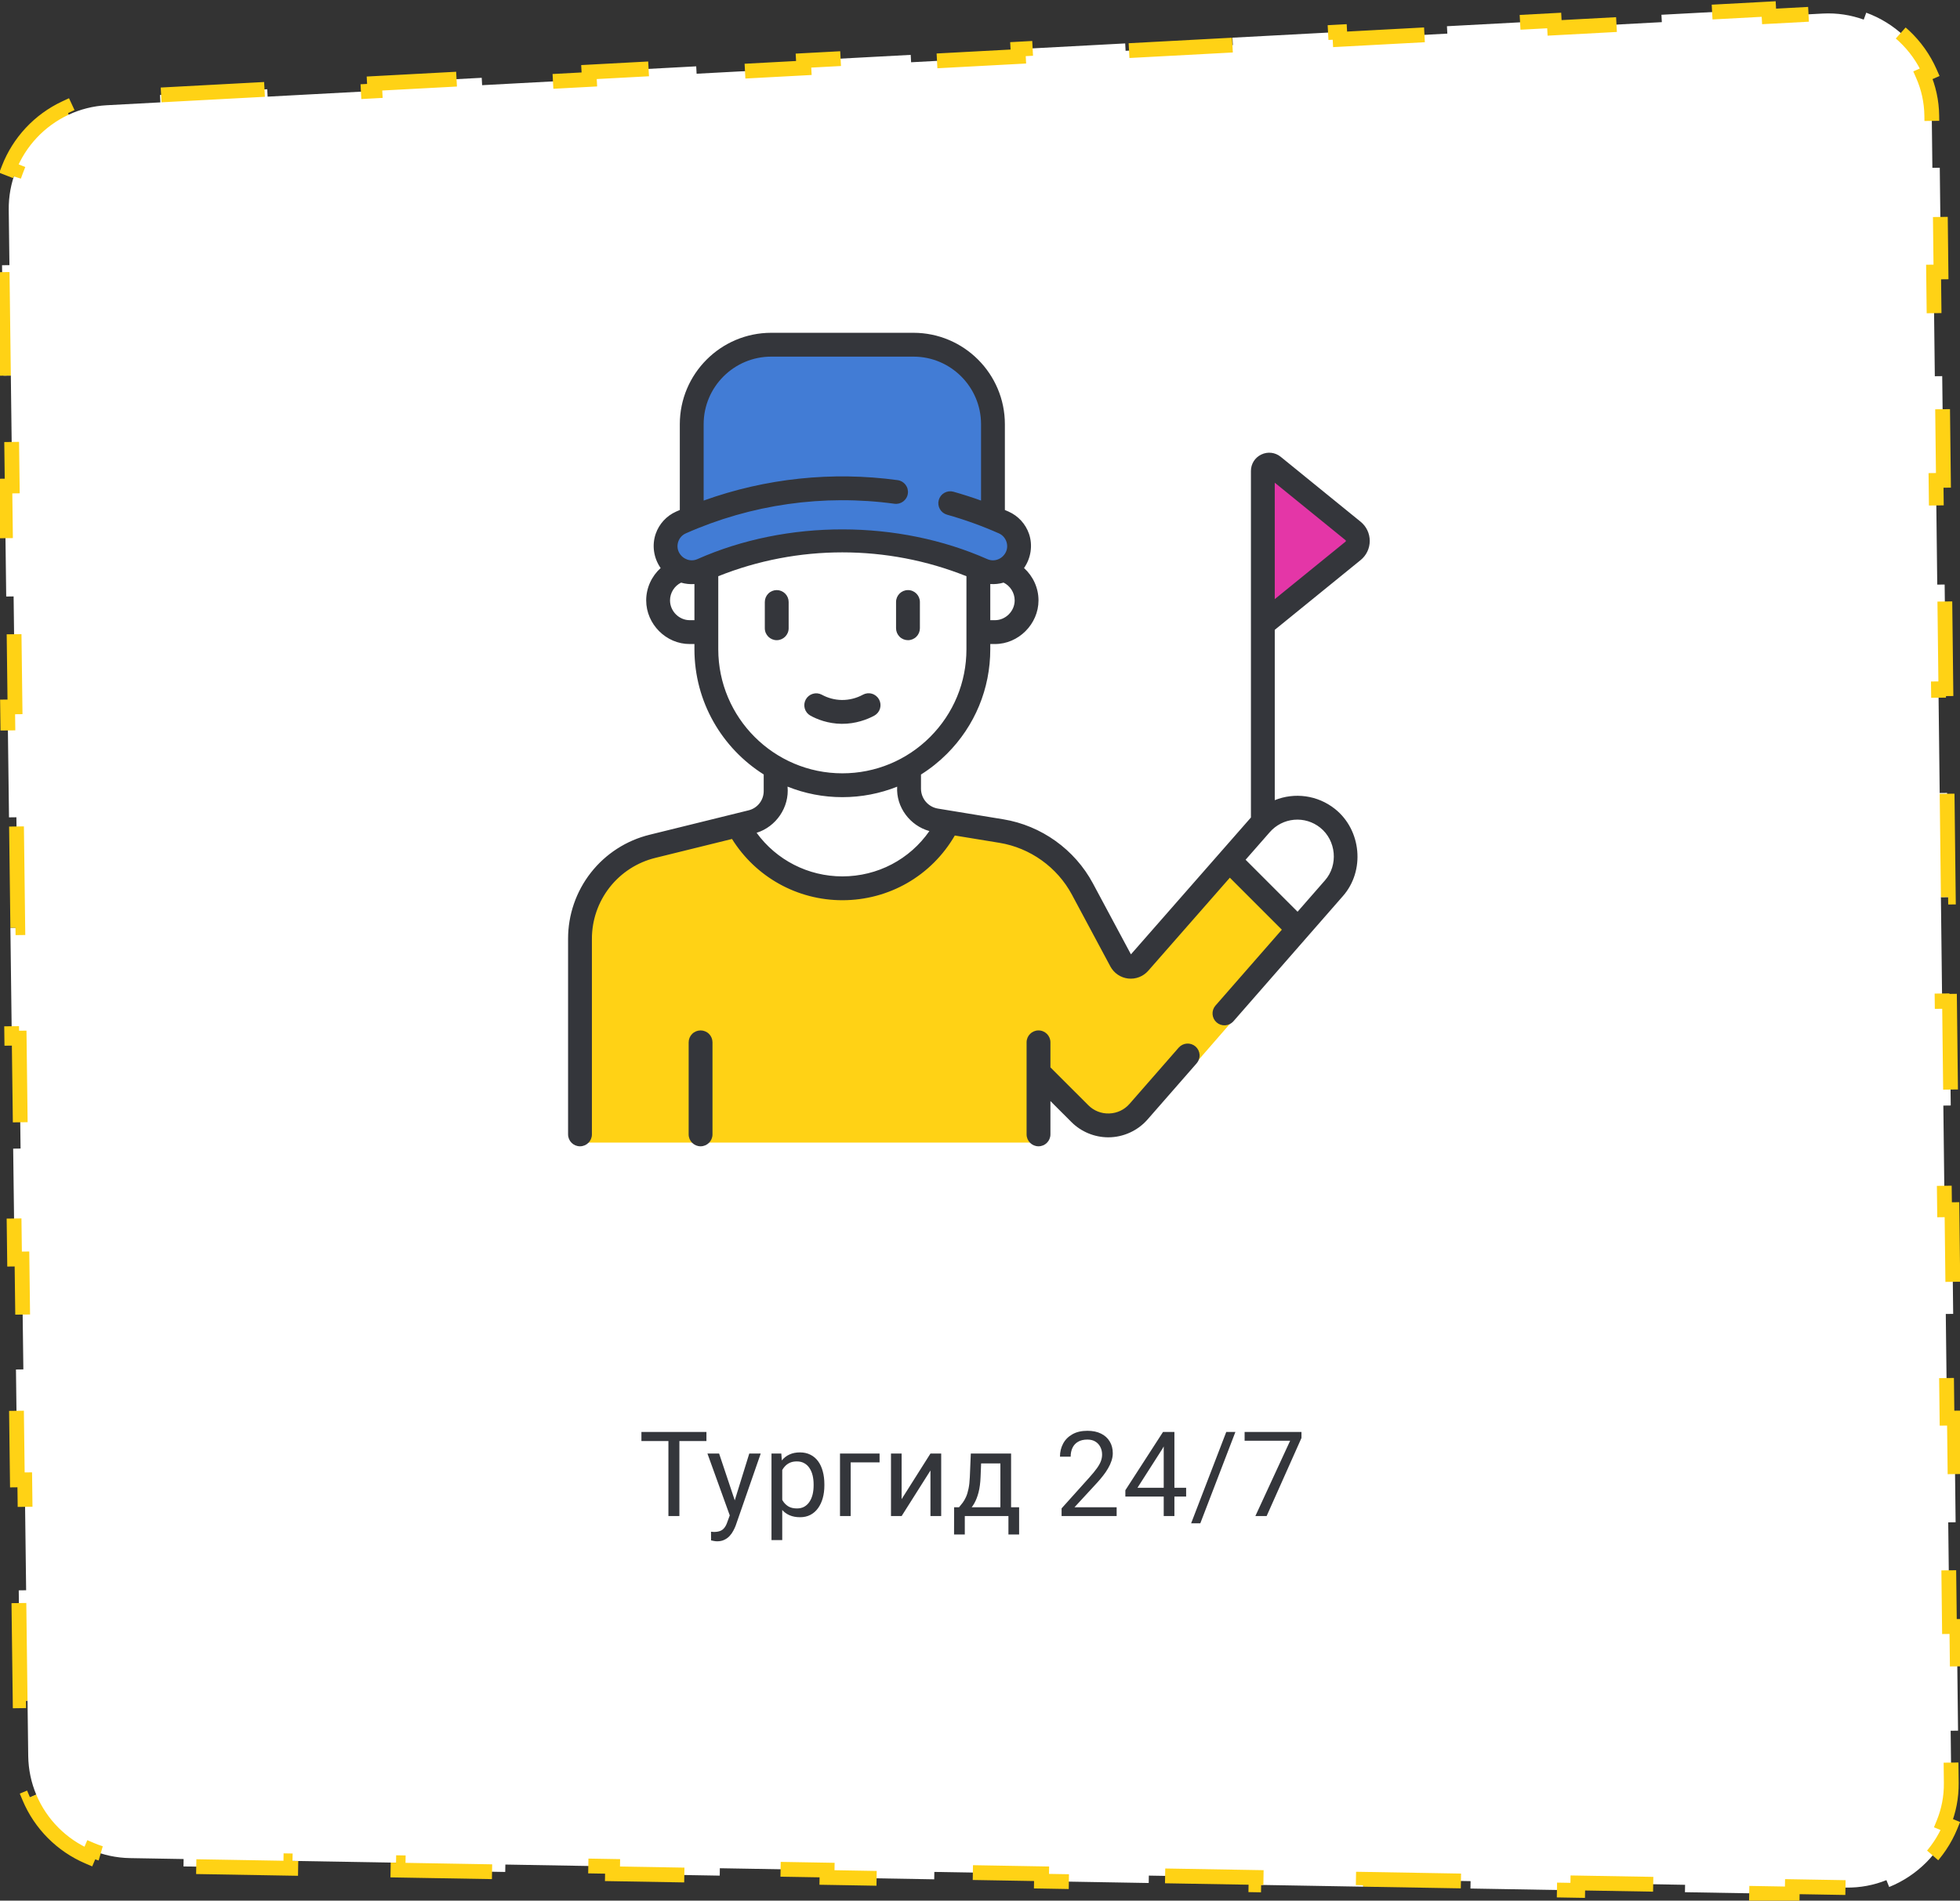 <?xml version="1.0" encoding="UTF-8"?> <svg xmlns="http://www.w3.org/2000/svg" width="265" height="257" viewBox="0 0 265 257" fill="none"><rect x="0" y="0" width="265" height="257" fill="#333333" stroke="none"/> <path d="M0.464 50.797L0.276 35.865L1.276 35.852L1.181 28.387C1.158 26.54 1.494 24.771 2.124 23.148L1.192 22.786C2.59 19.183 5.343 16.243 8.846 14.61L9.268 15.516C10.847 14.78 12.589 14.329 14.433 14.23L21.683 13.843L21.63 12.844L36.13 12.069L36.184 13.068L50.684 12.293L50.63 11.295L65.131 10.52L65.184 11.518L79.684 10.743L79.631 9.745L94.131 8.97L94.184 9.969L108.685 9.194L108.631 8.195L123.132 7.42L123.185 8.419L137.685 7.644L137.632 6.646L152.132 5.871L152.185 6.869L166.686 6.095L166.632 5.096L181.133 4.321L181.186 5.32L195.686 4.545L195.633 3.546L210.133 2.772L210.186 3.77L224.687 2.995L224.633 1.997L239.133 1.222L239.187 2.22L246.437 1.833C248.389 1.729 250.263 2.028 251.982 2.656L252.325 1.717C256.154 3.115 259.271 6.036 260.916 9.766L260.001 10.169C260.739 11.844 261.16 13.695 261.183 15.649L261.265 22.694L262.265 22.682L262.43 36.771L261.43 36.783L261.595 50.872L262.595 50.86L262.76 64.949L261.76 64.961L261.924 79.05L262.924 79.038L263.089 93.127L262.089 93.139L262.254 107.228L263.254 107.216L263.419 121.305L262.419 121.317L262.584 135.406L263.584 135.394L263.748 149.483L262.748 149.495L262.913 163.584L263.913 163.572L264.078 177.661L263.078 177.673L263.243 191.762L264.243 191.75L264.407 205.839L263.408 205.851L263.572 219.94L264.572 219.928L264.737 234.017L263.737 234.029L263.819 241.073C263.842 243.011 263.471 244.857 262.783 246.538L263.708 246.917C262.176 250.659 259.174 253.644 255.424 255.156L255.05 254.228C253.365 254.907 251.518 255.268 249.58 255.235L242.33 255.11L242.313 256.11L227.812 255.861L227.83 254.861L213.329 254.612L213.312 255.612L198.812 255.363L198.829 254.363L184.329 254.114L184.311 255.114L169.811 254.865L169.828 253.865L155.328 253.616L155.311 254.616L140.81 254.367L140.828 253.367L126.327 253.118L126.31 254.118L111.81 253.869L111.827 252.869L97.327 252.62L97.309 253.62L82.809 253.371L82.826 252.371L68.326 252.122L68.309 253.122L53.809 252.873L53.826 251.873L39.325 251.624L39.308 252.624L24.808 252.375L24.825 251.375L17.575 251.25C15.714 251.218 13.944 250.824 12.331 250.137L11.939 251.057C8.358 249.531 5.493 246.654 3.984 243.065L4.905 242.678C4.226 241.061 3.84 239.29 3.816 237.429L3.722 229.963L2.722 229.976L2.534 215.044L3.534 215.031L3.346 200.1L2.346 200.112L2.158 185.181L3.158 185.168L2.969 170.237L1.97 170.249L1.781 155.318L2.781 155.305L2.593 140.373L1.593 140.386L1.405 125.455L2.405 125.442L2.217 110.51L1.217 110.523L1.028 95.591L2.028 95.579L1.84 80.647L0.84 80.66L0.652 65.728L1.652 65.716L1.464 50.784L0.464 50.797Z" fill="white" stroke="#FFD215" stroke-width="2" stroke-dasharray="14 14"></path> <g clip-path="url(#clip0_99_4476)"> <path d="M78.5 123.5V154.5H140L141 148L148 152H154.5L174.5 129L175.5 126L167 115.5L153 130H151.5L148 120.5L141.5 114L129.5 110.5L125.5 114L121.5 118.5L112.5 120.5L104.5 116.5L99.5 112L94 113L83 116.5L78.5 123.5Z" fill="#FFD215"></path> <path d="M184 73L171.5 63L170.5 84L184 73Z" fill="#E436A7"></path> <path d="M106.5 74L97.5 76L93 77L89.5 76V73.5C89.5 73.1 90.5 71.667 91 71L93.5 68.5L93 61.5L94 54.5L96 51.5L100 47L107 45.5L124 46L131.5 49L134 54L135 69L137 71V73.5L136.5 76L134 77L128 76L115 73L106.5 74Z" fill="#427CD5"></path> <path d="M161.64 141.506C161.481 141.367 161.296 141.26 161.095 141.193C160.895 141.125 160.683 141.097 160.472 141.111C160.261 141.125 160.054 141.181 159.865 141.275C159.675 141.369 159.506 141.499 159.366 141.658L152.723 149.256C152.02 150.062 151.043 150.525 149.974 150.561C148.901 150.599 147.898 150.201 147.142 149.445L142.022 144.328V140.943C142.022 140.053 141.3 139.332 140.41 139.332C139.52 139.332 138.799 140.053 138.799 140.943V153.389C138.799 154.279 139.52 155 140.41 155C141.3 155 142.022 154.279 142.022 153.389V148.884L144.864 151.725C146.182 153.042 147.987 153.786 149.847 153.786C151.867 153.786 153.821 152.899 155.15 151.377L161.793 143.78C161.932 143.62 162.039 143.435 162.106 143.235C162.174 143.034 162.202 142.822 162.187 142.611C162.173 142.4 162.118 142.194 162.024 142.004C161.93 141.815 161.799 141.645 161.64 141.506ZM94.721 139.332C94.294 139.332 93.884 139.502 93.582 139.804C93.279 140.106 93.11 140.516 93.11 140.943V153.389C93.11 154.279 93.831 155 94.721 155C95.611 155 96.332 154.279 96.332 153.389V140.943C96.332 140.516 96.163 140.106 95.861 139.804C95.558 139.502 95.148 139.332 94.721 139.332ZM183.959 70.545L173.159 61.77C172.412 61.163 171.408 61.043 170.539 61.457C169.67 61.87 169.13 62.725 169.13 63.688V84.399C169.13 84.402 169.131 84.404 169.131 84.407V110.542L152.907 129.046L147.767 119.45C145.314 114.867 140.786 111.628 135.654 110.785C133.538 110.438 128.598 109.63 126.819 109.337C126.177 109.234 125.593 108.905 125.172 108.409C124.751 107.914 124.521 107.284 124.522 106.634V104.73C125.793 103.93 126.97 102.991 128.032 101.93C131.809 98.15 133.89 93.126 133.89 87.784V87.084H134.511C137.699 87.098 140.41 84.387 140.41 81.184C140.41 79.485 139.664 77.905 138.453 76.808C139.39 75.472 139.656 73.716 139.123 72.174C138.893 71.514 138.531 70.908 138.058 70.393C137.586 69.879 137.012 69.466 136.374 69.182C136.205 69.107 136.034 69.035 135.864 68.961V57.362C135.864 50.546 130.318 45 123.502 45H104.276C97.459 45 91.913 50.546 91.913 57.362V68.961C91.744 69.035 91.574 69.107 91.404 69.182C90.766 69.466 90.193 69.879 89.72 70.393C89.247 70.908 88.885 71.514 88.656 72.174C88.116 73.736 88.381 75.465 89.322 76.81C88.113 77.906 87.367 79.485 87.367 81.184C87.367 84.379 90.048 87.102 93.269 87.084H93.89V87.784C93.89 94.91 97.634 101.176 103.257 104.721V106.963C103.258 107.564 103.057 108.147 102.687 108.62C102.317 109.093 101.798 109.428 101.215 109.571L87.835 112.871C84.685 113.643 81.885 115.45 79.885 118.003C77.885 120.556 76.801 123.707 76.806 126.95V153.389C76.806 154.279 77.527 155 78.417 155C79.307 155 80.028 154.279 80.028 153.389V126.95C80.025 124.428 80.868 121.977 82.423 119.991C83.979 118.006 86.156 116.6 88.606 116L98.971 113.444C102.175 118.583 107.781 121.726 113.889 121.726C120.227 121.726 125.948 118.402 129.095 112.976L135.133 113.965C139.281 114.646 142.942 117.265 144.926 120.971L150.126 130.681C150.365 131.127 150.709 131.509 151.127 131.794C151.546 132.078 152.027 132.257 152.53 132.315C153.034 132.372 153.544 132.307 154.016 132.125C154.489 131.942 154.911 131.648 155.245 131.267L166.28 118.681L173.29 125.693C173.297 125.7 173.304 125.705 173.31 125.712L164.325 135.988C164.049 136.311 163.912 136.729 163.943 137.152C163.974 137.575 164.17 137.968 164.49 138.248C164.809 138.527 165.225 138.669 165.649 138.643C166.072 138.617 166.468 138.426 166.751 138.11L181.561 121.172C184.592 117.734 184.06 112.235 180.511 109.398C178.127 107.492 175.005 107.129 172.353 108.197V85.165L183.959 75.735C184.346 75.422 184.657 75.027 184.871 74.578C185.085 74.129 185.195 73.637 185.194 73.14C185.194 72.129 184.744 71.183 183.959 70.545ZM137.188 81.184C137.188 82.636 135.964 83.868 134.511 83.861H133.89V78.971C134.496 79.014 135.106 78.95 135.689 78.779C136.59 79.224 137.188 80.156 137.188 81.184ZM93.89 83.861H93.269C91.807 83.868 90.59 82.638 90.59 81.184C90.59 80.157 91.186 79.226 92.084 78.783C92.67 78.953 93.281 79.018 93.89 78.975L93.89 83.861ZM94.289 75.605C93.366 76.014 92.297 75.613 91.816 74.718C91.31 73.775 91.734 72.561 92.712 72.127C101.564 68.197 111.336 66.808 120.933 68.117C121.813 68.236 122.626 67.619 122.746 66.738C122.775 66.528 122.762 66.315 122.708 66.11C122.654 65.905 122.56 65.713 122.432 65.545C122.304 65.376 122.144 65.235 121.961 65.128C121.779 65.022 121.577 64.952 121.367 64.924C112.528 63.719 103.53 64.667 95.136 67.686V57.362C95.136 52.322 99.236 48.223 104.275 48.223H123.502C128.542 48.223 132.641 52.322 132.641 57.362V67.686C131.41 67.243 130.164 66.843 128.904 66.489C128.494 66.376 128.055 66.43 127.684 66.639C127.313 66.848 127.041 67.196 126.925 67.606C126.81 68.016 126.862 68.454 127.069 68.826C127.276 69.198 127.622 69.473 128.031 69.591C130.434 70.268 132.785 71.115 135.066 72.127C136.036 72.558 136.463 73.772 135.966 74.711C135.494 75.603 134.435 76.023 133.489 75.604C121.465 70.28 106.473 70.203 94.289 75.605ZM97.113 87.784V77.915C107.864 73.615 119.917 73.615 130.667 77.916V87.784C130.667 92.266 128.922 96.48 125.753 99.651C122.609 102.797 118.375 104.567 113.89 104.567C104.639 104.568 97.113 97.038 97.113 87.784ZM113.889 118.503C109.257 118.503 104.978 116.288 102.295 112.61C104.922 111.794 106.744 109.166 106.48 106.366C108.836 107.309 111.352 107.793 113.89 107.79C116.47 107.79 118.973 107.301 121.3 106.373C121.135 109.149 123.047 111.656 125.658 112.375C122.994 116.201 118.655 118.503 113.889 118.503ZM178.498 111.914C180.658 113.64 180.976 116.966 179.134 119.051L175.436 123.281L168.41 116.253L171.683 112.52C172.522 111.559 173.699 110.96 174.969 110.847C176.239 110.734 177.503 111.117 178.498 111.914ZM181.927 73.234L172.353 81.013L172.352 65.267L181.927 73.047C181.976 73.077 181.977 73.203 181.927 73.234ZM122.761 86.564C123.189 86.564 123.598 86.394 123.901 86.091C124.203 85.789 124.373 85.379 124.373 84.952V81.402C124.373 80.512 123.651 79.791 122.761 79.791C121.871 79.791 121.15 80.512 121.15 81.402V84.952C121.15 85.379 121.32 85.789 121.622 86.091C121.924 86.394 122.334 86.564 122.761 86.564ZM105.017 79.791C104.59 79.791 104.18 79.961 103.878 80.263C103.576 80.565 103.406 80.975 103.406 81.402V84.952C103.406 85.842 104.127 86.564 105.017 86.564C105.907 86.564 106.629 85.842 106.629 84.952V81.402C106.629 80.975 106.459 80.565 106.157 80.263C105.854 79.961 105.445 79.791 105.017 79.791ZM118.851 94.577C118.645 94.202 118.299 93.924 117.889 93.805C117.478 93.685 117.038 93.734 116.663 93.939C115.794 94.413 114.819 94.658 113.829 94.651C112.88 94.64 111.948 94.395 111.116 93.939C110.741 93.739 110.303 93.694 109.896 93.815C109.49 93.936 109.147 94.213 108.943 94.585C108.739 94.957 108.689 95.394 108.806 95.802C108.922 96.211 109.195 96.556 109.565 96.764C110.467 97.26 111.934 97.854 113.795 97.874C115.676 97.893 117.283 97.275 118.213 96.765C118.588 96.559 118.865 96.213 118.985 95.803C119.104 95.392 119.056 94.951 118.851 94.577Z" fill="#34363B"></path> </g> <path d="M91.856 193.625V205H90.372V193.625H91.856ZM95.513 193.625V194.859H86.723V193.625H95.513ZM98.954 204.125L101.305 196.547H102.852L99.462 206.305C99.383 206.513 99.279 206.737 99.149 206.977C99.024 207.221 98.863 207.453 98.665 207.672C98.467 207.891 98.227 208.068 97.946 208.203C97.67 208.344 97.339 208.414 96.954 208.414C96.839 208.414 96.693 208.398 96.516 208.367C96.339 208.336 96.214 208.31 96.141 208.289L96.133 207.117C96.175 207.122 96.24 207.128 96.329 207.133C96.422 207.143 96.488 207.148 96.524 207.148C96.852 207.148 97.131 207.104 97.36 207.016C97.589 206.932 97.782 206.789 97.938 206.586C98.1 206.388 98.238 206.115 98.352 205.766L98.954 204.125ZM97.227 196.547L99.422 203.109L99.797 204.633L98.758 205.164L95.649 196.547H97.227ZM105.762 198.172V208.25H104.309V196.547H105.637L105.762 198.172ZM111.458 200.703V200.867C111.458 201.482 111.385 202.052 111.239 202.578C111.093 203.099 110.879 203.552 110.598 203.938C110.322 204.323 109.981 204.622 109.575 204.836C109.168 205.049 108.702 205.156 108.176 205.156C107.64 205.156 107.166 205.068 106.754 204.891C106.343 204.714 105.994 204.456 105.708 204.117C105.421 203.779 105.192 203.372 105.02 202.898C104.853 202.424 104.739 201.891 104.676 201.297V200.422C104.739 199.797 104.856 199.237 105.028 198.742C105.2 198.247 105.426 197.826 105.708 197.477C105.994 197.122 106.34 196.854 106.747 196.672C107.153 196.484 107.622 196.391 108.153 196.391C108.684 196.391 109.155 196.495 109.567 196.703C109.978 196.906 110.325 197.198 110.606 197.578C110.887 197.958 111.098 198.414 111.239 198.945C111.385 199.471 111.458 200.057 111.458 200.703ZM110.004 200.867V200.703C110.004 200.281 109.96 199.885 109.872 199.516C109.783 199.141 109.645 198.812 109.458 198.531C109.275 198.245 109.041 198.021 108.754 197.859C108.468 197.693 108.127 197.609 107.731 197.609C107.366 197.609 107.049 197.672 106.778 197.797C106.512 197.922 106.286 198.091 106.098 198.305C105.911 198.513 105.757 198.753 105.637 199.023C105.523 199.289 105.437 199.565 105.379 199.852V201.875C105.484 202.24 105.629 202.583 105.817 202.906C106.004 203.224 106.254 203.482 106.567 203.68C106.879 203.872 107.273 203.969 107.747 203.969C108.137 203.969 108.473 203.888 108.754 203.727C109.041 203.56 109.275 203.333 109.458 203.047C109.645 202.76 109.783 202.432 109.872 202.062C109.96 201.688 110.004 201.289 110.004 200.867ZM118.922 196.547V197.742H115.016V205H113.571V196.547H118.922ZM121.903 202.711L125.801 196.547H127.254V205H125.801V198.836L121.903 205H120.465V196.547H121.903V202.711ZM131.258 196.547H132.703L132.578 199.711C132.547 200.513 132.456 201.206 132.305 201.789C132.154 202.372 131.961 202.87 131.727 203.281C131.492 203.688 131.229 204.029 130.938 204.305C130.651 204.581 130.354 204.812 130.047 205H129.328L129.367 203.82L129.664 203.812C129.836 203.609 130.003 203.401 130.164 203.188C130.326 202.969 130.474 202.711 130.609 202.414C130.745 202.112 130.857 201.745 130.945 201.312C131.039 200.875 131.099 200.341 131.125 199.711L131.258 196.547ZM131.617 196.547H136.703V205H135.258V197.883H131.617V196.547ZM129 203.812H137.789V207.492H136.344V205H130.445V207.492H128.992L129 203.812ZM150.976 203.812V205H143.531V203.961L147.257 199.812C147.716 199.302 148.07 198.87 148.32 198.516C148.575 198.156 148.752 197.836 148.851 197.555C148.955 197.268 149.007 196.977 149.007 196.68C149.007 196.305 148.929 195.966 148.773 195.664C148.622 195.357 148.398 195.112 148.101 194.93C147.804 194.747 147.445 194.656 147.023 194.656C146.518 194.656 146.096 194.755 145.757 194.953C145.424 195.146 145.174 195.417 145.007 195.766C144.841 196.115 144.757 196.516 144.757 196.969H143.312C143.312 196.328 143.453 195.742 143.734 195.211C144.015 194.68 144.432 194.258 144.984 193.945C145.536 193.628 146.216 193.469 147.023 193.469C147.742 193.469 148.356 193.596 148.867 193.852C149.377 194.102 149.768 194.456 150.039 194.914C150.315 195.367 150.453 195.898 150.453 196.508C150.453 196.841 150.396 197.18 150.281 197.523C150.172 197.862 150.018 198.201 149.82 198.539C149.627 198.878 149.401 199.211 149.14 199.539C148.885 199.867 148.612 200.19 148.32 200.508L145.273 203.812H150.976ZM160.371 201.172V202.359H152.152V201.508L157.246 193.625H158.425L157.16 195.906L153.792 201.172H160.371ZM158.785 193.625V205H157.339V193.625H158.785ZM167.031 193.625L162.288 205.977H161.046L165.796 193.625H167.031ZM175.964 193.625V194.438L171.253 205H169.73L174.433 194.812H168.277V193.625H175.964Z" fill="#34363B"></path> <defs> <clipPath id="clip0_99_4476"> <rect width="110" height="110" fill="white" transform="translate(76 45)"></rect> </clipPath> </defs> </svg> 